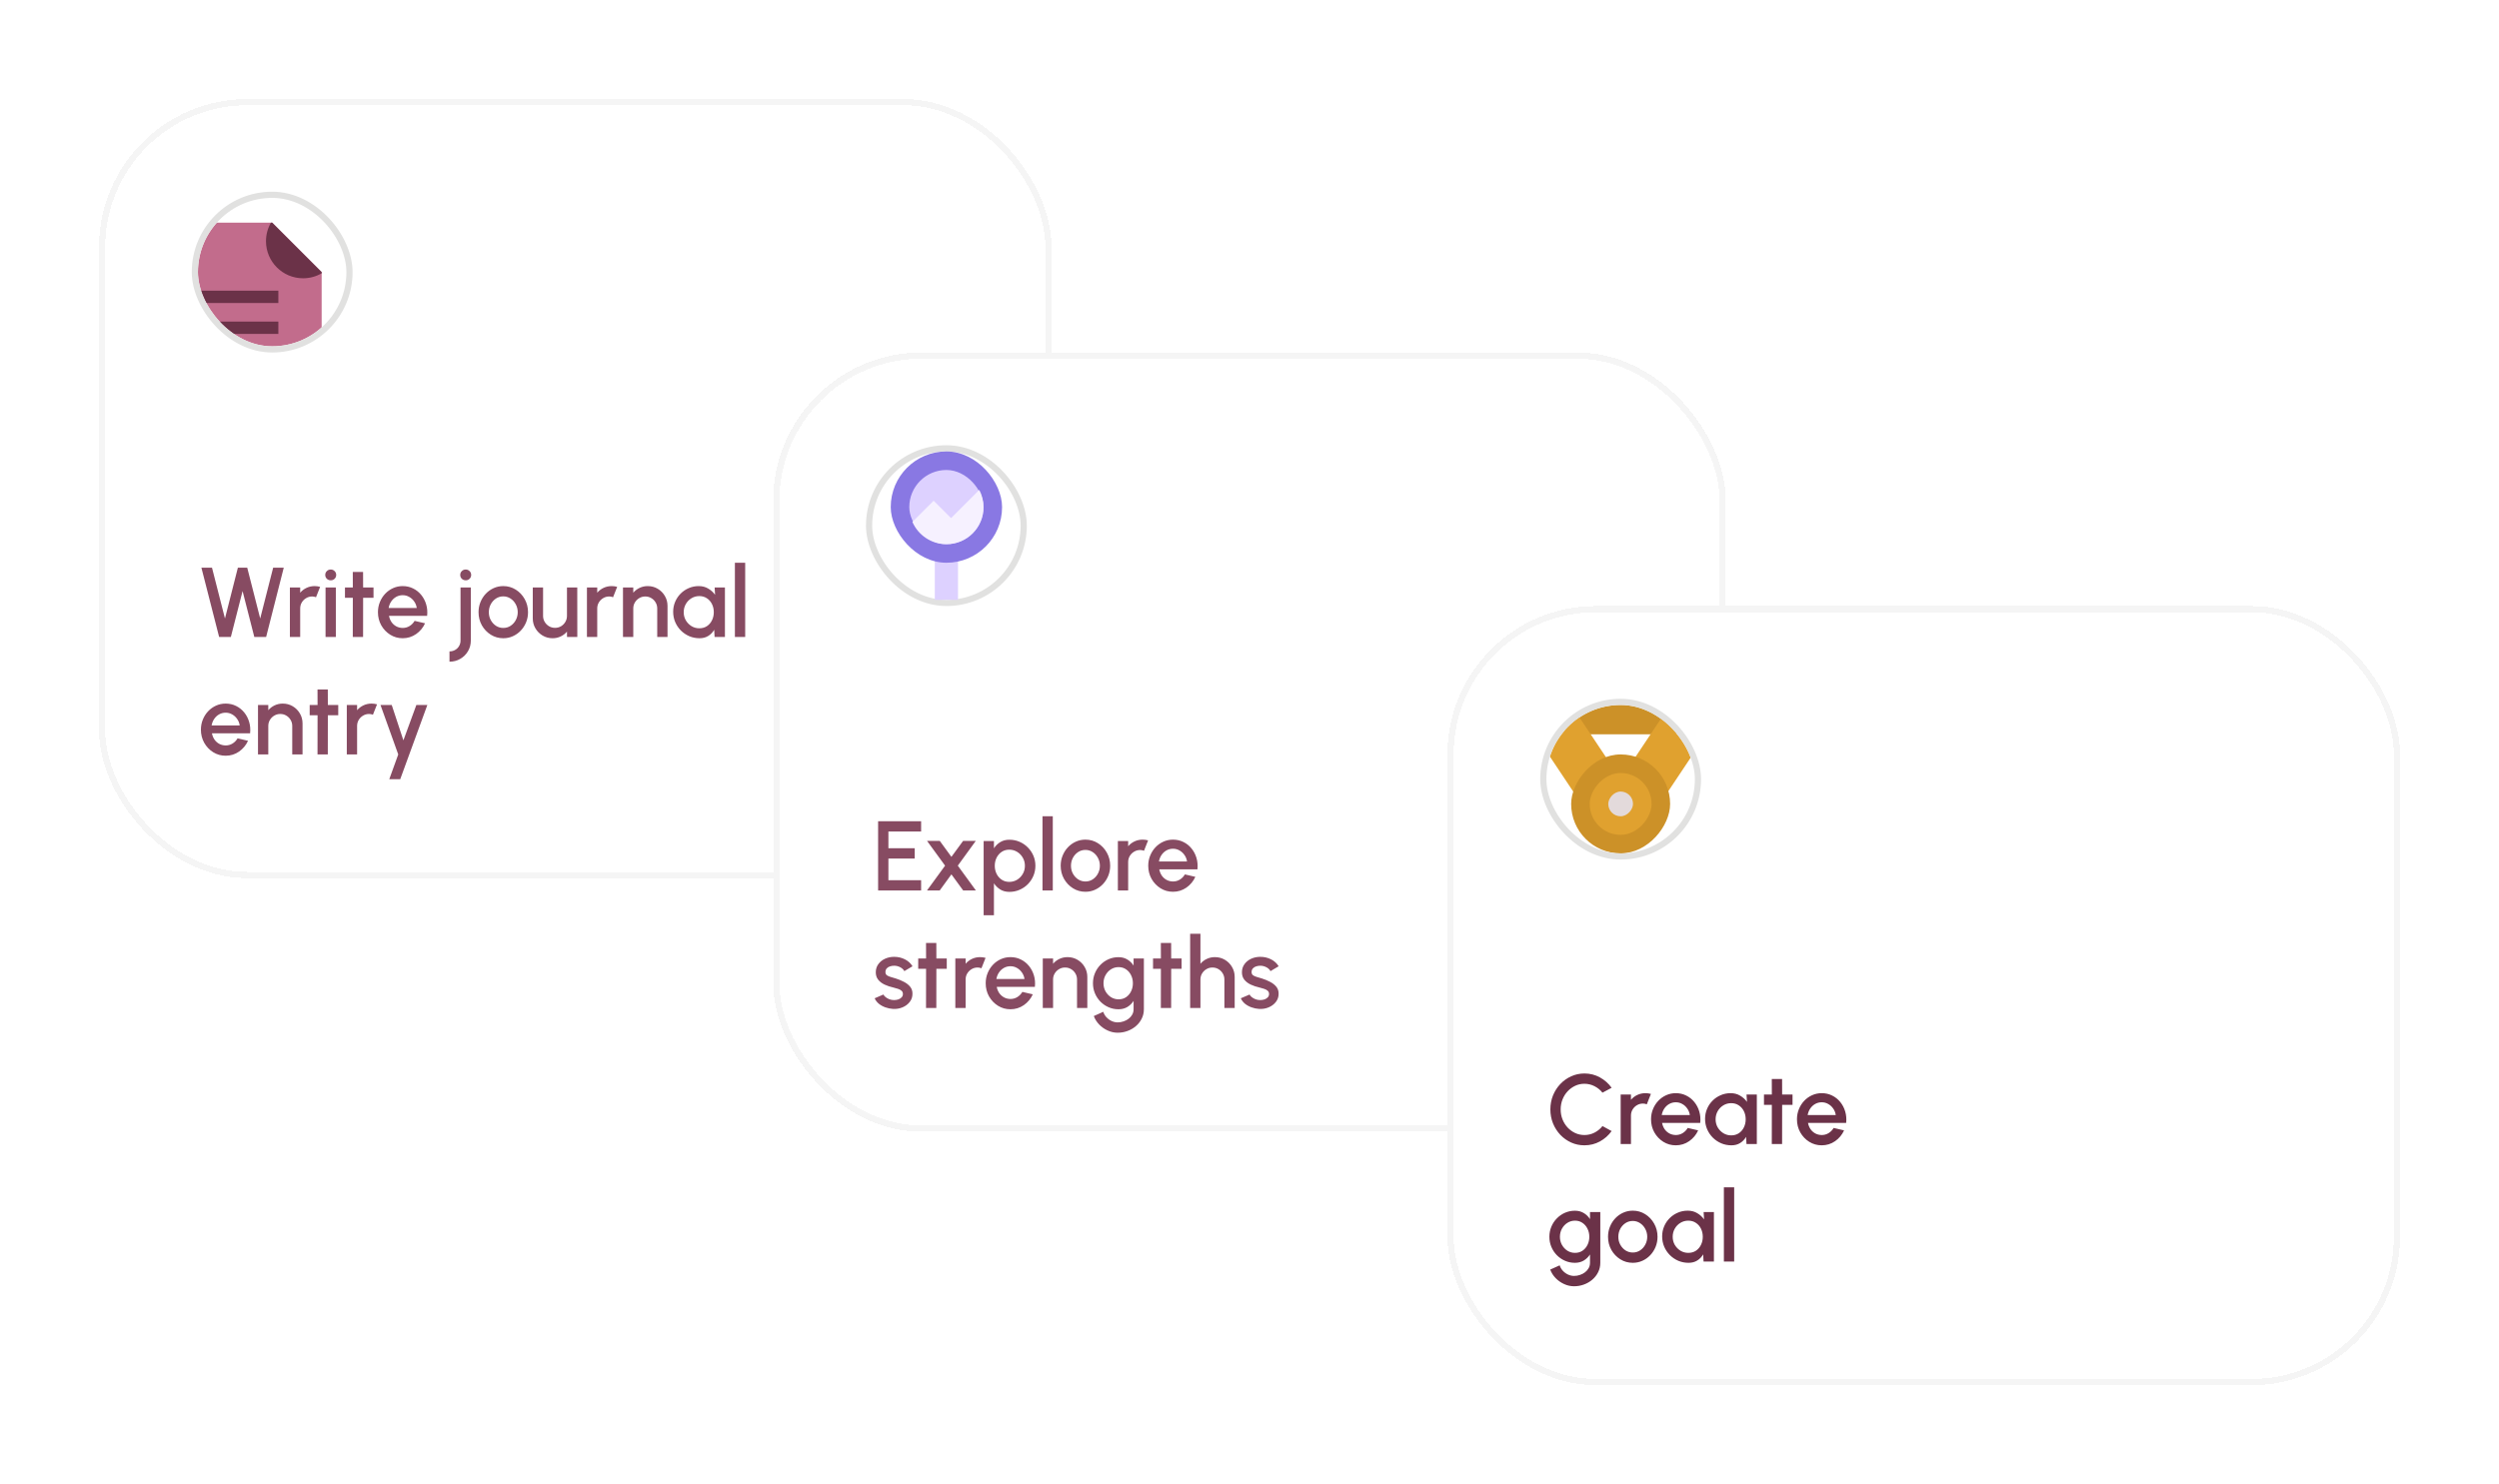 <svg width="404" height="240" viewBox="0 0 404 240" fill="none" xmlns="http://www.w3.org/2000/svg">
<g filter="url(#filter0_d_5524_5900)">
<rect x="16" y="8" width="154" height="126" rx="24" fill="white" shape-rendering="crispEdges"/>
<rect x="16.5" y="8.5" width="153" height="125" rx="23.5" stroke="#F5F5F5" shape-rendering="crispEdges"/>
<g clip-path="url(#clip0_5524_5900)">
<rect x="32" y="24" width="24" height="24" rx="12" fill="white"/>
<path d="M29 28H44L52 36V52H29V28Z" fill="#C26C8C"/>
<path fill-rule="evenodd" clip-rule="evenodd" d="M32 39H45V41H32V39Z" fill="#6B3248"/>
<path fill-rule="evenodd" clip-rule="evenodd" d="M32 44H45V46H32V44Z" fill="#6B3248"/>
<path d="M52 36V36.194C51.117 36.705 50.093 37 49 37C45.686 37 43 34.314 43 31C43 29.907 43.294 28.883 43.805 28H44L52 36Z" fill="#6B3248"/>
</g>
<rect x="31.5" y="23.5" width="25" height="25" rx="12.5" stroke="#E1E1E0"/>
<path d="M35.424 95L32.56 83.8H34.272L36.368 92.016L38.456 83.8H39.968L42.064 92.016L44.16 83.8H45.872L43.024 95H41.112L39.216 87.584L37.32 95H35.424ZM46.865 95V87H48.529V87.848C48.806 87.517 49.148 87.256 49.553 87.064C49.959 86.872 50.396 86.776 50.865 86.776C51.164 86.776 51.46 86.816 51.753 86.896L51.089 88.576C50.881 88.496 50.673 88.456 50.465 88.456C50.113 88.456 49.791 88.544 49.497 88.72C49.204 88.891 48.969 89.123 48.793 89.416C48.617 89.709 48.529 90.035 48.529 90.392V95H46.865ZM52.63 87H54.294V95H52.63V87ZM53.478 85.84C53.222 85.84 53.008 85.757 52.838 85.592C52.667 85.427 52.582 85.219 52.582 84.968C52.582 84.723 52.667 84.517 52.838 84.352C53.008 84.181 53.219 84.096 53.47 84.096C53.715 84.096 53.923 84.181 54.094 84.352C54.264 84.517 54.35 84.723 54.35 84.968C54.35 85.219 54.264 85.427 54.094 85.592C53.928 85.757 53.723 85.84 53.478 85.84ZM60.384 88.664H58.704L58.696 95H57.032L57.04 88.664H55.768V87H57.04L57.032 84.488H58.696L58.704 87H60.384V88.664ZM65.1 95.208C64.365 95.208 63.693 95.019 63.084 94.64C62.482 94.261 61.999 93.755 61.636 93.12C61.279 92.48 61.1 91.773 61.1 91C61.1 90.413 61.205 89.867 61.413 89.36C61.62 88.848 61.906 88.4 62.269 88.016C62.636 87.627 63.063 87.323 63.548 87.104C64.034 86.885 64.551 86.776 65.1 86.776C65.714 86.776 66.276 86.904 66.788 87.16C67.3 87.411 67.738 87.76 68.1 88.208C68.463 88.651 68.73 89.163 68.9 89.744C69.071 90.32 69.122 90.933 69.052 91.584H62.885C62.954 91.952 63.087 92.285 63.285 92.584C63.487 92.877 63.743 93.109 64.052 93.28C64.367 93.451 64.716 93.539 65.1 93.544C65.506 93.544 65.874 93.443 66.204 93.24C66.54 93.037 66.815 92.757 67.028 92.4L68.716 92.792C68.397 93.501 67.914 94.083 67.269 94.536C66.623 94.984 65.9 95.208 65.1 95.208ZM62.828 90.312H67.373C67.319 89.928 67.183 89.581 66.965 89.272C66.751 88.957 66.482 88.709 66.156 88.528C65.837 88.341 65.484 88.248 65.1 88.248C64.722 88.248 64.37 88.339 64.044 88.52C63.724 88.701 63.458 88.949 63.245 89.264C63.036 89.573 62.898 89.923 62.828 90.312ZM72.666 99V97.336C73.002 97.336 73.303 97.259 73.57 97.104C73.842 96.955 74.055 96.747 74.21 96.48C74.37 96.213 74.45 95.917 74.45 95.592V87H76.114V95.592C76.114 96.216 75.962 96.787 75.658 97.304C75.354 97.821 74.94 98.232 74.418 98.536C73.9 98.845 73.316 99 72.666 99ZM75.298 85.84C75.042 85.84 74.828 85.757 74.658 85.592C74.487 85.427 74.402 85.219 74.402 84.968C74.402 84.723 74.487 84.517 74.658 84.352C74.828 84.181 75.039 84.096 75.29 84.096C75.535 84.096 75.743 84.181 75.914 84.352C76.084 84.517 76.17 84.723 76.17 84.968C76.17 85.219 76.084 85.427 75.914 85.592C75.748 85.757 75.543 85.84 75.298 85.84ZM81.363 95.208C80.627 95.208 79.955 95.019 79.347 94.64C78.744 94.261 78.261 93.755 77.899 93.12C77.541 92.48 77.363 91.773 77.363 91C77.363 90.413 77.467 89.867 77.675 89.36C77.883 88.848 78.168 88.4 78.531 88.016C78.899 87.627 79.325 87.323 79.811 87.104C80.296 86.885 80.813 86.776 81.363 86.776C82.099 86.776 82.768 86.965 83.371 87.344C83.979 87.723 84.461 88.232 84.819 88.872C85.181 89.512 85.363 90.221 85.363 91C85.363 91.581 85.259 92.125 85.051 92.632C84.843 93.139 84.555 93.587 84.187 93.976C83.824 94.36 83.4 94.661 82.915 94.88C82.435 95.099 81.917 95.208 81.363 95.208ZM81.363 93.544C81.805 93.544 82.203 93.427 82.555 93.192C82.907 92.957 83.184 92.648 83.387 92.264C83.595 91.875 83.699 91.453 83.699 91C83.699 90.536 83.592 90.109 83.379 89.72C83.171 89.331 82.891 89.021 82.539 88.792C82.187 88.557 81.795 88.44 81.363 88.44C80.925 88.44 80.528 88.557 80.171 88.792C79.819 89.027 79.539 89.339 79.331 89.728C79.128 90.117 79.027 90.541 79.027 91C79.027 91.475 79.133 91.904 79.347 92.288C79.56 92.672 79.843 92.979 80.195 93.208C80.552 93.432 80.941 93.544 81.363 93.544ZM86.131 92V87H87.795V91.592C87.795 91.949 87.883 92.275 88.059 92.568C88.235 92.861 88.47 93.096 88.763 93.272C89.056 93.443 89.379 93.528 89.731 93.528C90.088 93.528 90.411 93.443 90.699 93.272C90.992 93.096 91.224 92.861 91.395 92.568C91.571 92.275 91.659 91.949 91.659 91.592V87H93.323L93.331 95H91.667L91.659 94.136C91.387 94.467 91.048 94.728 90.643 94.92C90.238 95.112 89.803 95.208 89.339 95.208C88.747 95.208 88.208 95.064 87.723 94.776C87.238 94.488 86.851 94.101 86.563 93.616C86.275 93.131 86.131 92.592 86.131 92ZM94.887 95V87H96.551V87.848C96.829 87.517 97.17 87.256 97.575 87.064C97.981 86.872 98.418 86.776 98.887 86.776C99.186 86.776 99.482 86.816 99.775 86.896L99.111 88.576C98.903 88.496 98.695 88.456 98.487 88.456C98.135 88.456 97.813 88.544 97.519 88.72C97.226 88.891 96.991 89.123 96.815 89.416C96.639 89.709 96.551 90.035 96.551 90.392V95H94.887ZM107.914 89.984V95H106.25V90.392C106.25 90.035 106.162 89.709 105.986 89.416C105.816 89.123 105.584 88.891 105.29 88.72C105.002 88.544 104.677 88.456 104.314 88.456C103.962 88.456 103.64 88.544 103.346 88.72C103.053 88.891 102.818 89.123 102.642 89.416C102.466 89.709 102.378 90.035 102.378 90.392V95H100.714V87H102.378V87.848C102.656 87.517 102.997 87.256 103.402 87.064C103.808 86.872 104.245 86.776 104.714 86.776C105.306 86.776 105.845 86.92 106.33 87.208C106.816 87.496 107.2 87.883 107.482 88.368C107.77 88.853 107.914 89.392 107.914 89.984ZM115.531 87H117.195V95H115.523L115.459 93.84C115.224 94.251 114.907 94.581 114.507 94.832C114.107 95.083 113.635 95.208 113.091 95.208C112.504 95.208 111.952 95.099 111.435 94.88C110.918 94.656 110.462 94.347 110.067 93.952C109.678 93.557 109.374 93.104 109.155 92.592C108.936 92.075 108.827 91.52 108.827 90.928C108.827 90.357 108.934 89.821 109.147 89.32C109.36 88.813 109.656 88.371 110.035 87.992C110.414 87.613 110.851 87.317 111.347 87.104C111.848 86.885 112.384 86.776 112.955 86.776C113.536 86.776 114.048 86.909 114.491 87.176C114.939 87.437 115.31 87.773 115.603 88.184L115.531 87ZM113.051 93.6C113.52 93.6 113.931 93.485 114.283 93.256C114.635 93.021 114.907 92.707 115.099 92.312C115.296 91.917 115.395 91.48 115.395 91C115.395 90.515 115.296 90.075 115.099 89.68C114.902 89.285 114.627 88.973 114.275 88.744C113.928 88.509 113.52 88.392 113.051 88.392C112.587 88.392 112.163 88.509 111.779 88.744C111.395 88.979 111.091 89.293 110.867 89.688C110.643 90.083 110.531 90.52 110.531 91C110.531 91.485 110.646 91.925 110.875 92.32C111.11 92.709 111.416 93.021 111.795 93.256C112.179 93.485 112.598 93.6 113.051 93.6ZM118.806 95V83H120.47V95H118.806ZM36.48 114.208C35.744 114.208 35.072 114.019 34.464 113.64C33.861 113.261 33.379 112.755 33.016 112.12C32.659 111.48 32.48 110.773 32.48 110C32.48 109.413 32.584 108.867 32.792 108.36C33 107.848 33.285 107.4 33.648 107.016C34.016 106.627 34.443 106.323 34.928 106.104C35.413 105.885 35.931 105.776 36.48 105.776C37.093 105.776 37.656 105.904 38.168 106.16C38.68 106.411 39.117 106.76 39.48 107.208C39.843 107.651 40.109 108.163 40.28 108.744C40.451 109.32 40.501 109.933 40.432 110.584H34.264C34.333 110.952 34.467 111.285 34.664 111.584C34.867 111.877 35.123 112.109 35.432 112.28C35.747 112.451 36.096 112.539 36.48 112.544C36.885 112.544 37.253 112.443 37.584 112.24C37.92 112.037 38.195 111.757 38.408 111.4L40.096 111.792C39.776 112.501 39.293 113.083 38.648 113.536C38.003 113.984 37.28 114.208 36.48 114.208ZM34.208 109.312H38.752C38.699 108.928 38.563 108.581 38.344 108.272C38.131 107.957 37.861 107.709 37.536 107.528C37.216 107.341 36.864 107.248 36.48 107.248C36.101 107.248 35.749 107.339 35.424 107.52C35.104 107.701 34.837 107.949 34.624 108.264C34.416 108.573 34.277 108.923 34.208 109.312ZM48.909 108.984V114H47.245V109.392C47.245 109.035 47.157 108.709 46.981 108.416C46.81 108.123 46.578 107.891 46.285 107.72C45.997 107.544 45.672 107.456 45.309 107.456C44.957 107.456 44.634 107.544 44.341 107.72C44.047 107.891 43.813 108.123 43.637 108.416C43.461 108.709 43.373 109.035 43.373 109.392V114H41.709V106H43.373V106.848C43.65 106.517 43.992 106.256 44.397 106.064C44.802 105.872 45.239 105.776 45.709 105.776C46.301 105.776 46.84 105.92 47.325 106.208C47.81 106.496 48.194 106.883 48.477 107.368C48.765 107.853 48.909 108.392 48.909 108.984ZM54.682 107.664H53.002L52.994 114H51.33L51.338 107.664H50.066V106H51.338L51.33 103.488H52.994L53.002 106H54.682V107.664ZM56.066 114V106H57.73V106.848C58.007 106.517 58.349 106.256 58.754 106.064C59.159 105.872 59.597 105.776 60.066 105.776C60.365 105.776 60.661 105.816 60.954 105.896L60.29 107.576C60.082 107.496 59.874 107.456 59.666 107.456C59.314 107.456 58.991 107.544 58.698 107.72C58.405 107.891 58.17 108.123 57.994 108.416C57.818 108.709 57.73 109.035 57.73 109.392V114H56.066ZM67.311 106H69.087L64.703 118H62.934L64.382 114L61.511 106H63.327L65.215 111.72L67.311 106Z" fill="#874B62"/>
</g>
<g filter="url(#filter1_d_5524_5900)">
<rect x="125" y="49" width="154" height="126" rx="24" fill="white" shape-rendering="crispEdges"/>
<rect x="125.5" y="49.5" width="153" height="125" rx="23.5" stroke="#F5F5F5" shape-rendering="crispEdges"/>
<rect x="140.5" y="64.5" width="25" height="25" rx="12.5" fill="white"/>
<rect x="140.5" y="64.5" width="25" height="25" rx="12.5" stroke="#E1E1E0"/>
<rect x="151.125" y="77" width="3.75" height="12" fill="#DDD1FF"/>
<rect x="144" y="65" width="18" height="18" rx="9" fill="#8978E3"/>
<rect x="147" y="68" width="12" height="12" rx="6" fill="#DDD1FF"/>
<path d="M158.315 71.216C158.752 72.049 159 72.996 159 74.001C159 77.314 156.314 80 153 80.001C150.542 80.001 148.429 78.521 147.502 76.404L150.938 72.969L153.75 75.782L158.315 71.216Z" fill="#F6F1FF"/>
<path d="M141.96 136V124.8H148.912V126.464H143.624V129.168H147.88V130.832H143.624V134.336H148.912V136H141.96ZM149.858 136L152.786 131.984L149.874 127.984H151.93L153.81 130.56L155.698 127.984H157.746L154.842 131.984L157.77 136H155.714L153.81 133.392L151.914 136H149.858ZM160.684 140H159.02V128H160.684V129.176C160.951 128.765 161.292 128.432 161.708 128.176C162.124 127.92 162.615 127.792 163.18 127.792C163.762 127.792 164.306 127.901 164.812 128.12C165.324 128.339 165.772 128.643 166.156 129.032C166.54 129.416 166.842 129.861 167.06 130.368C167.279 130.875 167.388 131.419 167.388 132C167.388 132.581 167.279 133.128 167.06 133.64C166.842 134.152 166.54 134.603 166.156 134.992C165.772 135.376 165.324 135.677 164.812 135.896C164.306 136.115 163.762 136.224 163.18 136.224C162.615 136.224 162.124 136.096 161.708 135.84C161.292 135.579 160.951 135.245 160.684 134.84V140ZM163.164 129.4C162.7 129.4 162.292 129.517 161.94 129.752C161.588 129.987 161.314 130.301 161.116 130.696C160.919 131.085 160.82 131.52 160.82 132C160.82 132.48 160.919 132.917 161.116 133.312C161.314 133.707 161.588 134.021 161.94 134.256C162.292 134.491 162.7 134.608 163.164 134.608C163.623 134.608 164.044 134.493 164.428 134.264C164.812 134.029 165.119 133.715 165.348 133.32C165.578 132.925 165.692 132.485 165.692 132C165.692 131.525 165.578 131.091 165.348 130.696C165.124 130.301 164.82 129.987 164.436 129.752C164.052 129.517 163.628 129.4 163.164 129.4ZM168.535 136V124H170.199V136H168.535ZM175.476 136.208C174.74 136.208 174.068 136.019 173.46 135.64C172.857 135.261 172.374 134.755 172.012 134.12C171.654 133.48 171.476 132.773 171.476 132C171.476 131.413 171.58 130.867 171.788 130.36C171.996 129.848 172.281 129.4 172.644 129.016C173.012 128.627 173.438 128.323 173.924 128.104C174.409 127.885 174.926 127.776 175.476 127.776C176.212 127.776 176.881 127.965 177.484 128.344C178.092 128.723 178.574 129.232 178.932 129.872C179.294 130.512 179.476 131.221 179.476 132C179.476 132.581 179.372 133.125 179.164 133.632C178.956 134.139 178.668 134.587 178.3 134.976C177.937 135.36 177.513 135.661 177.028 135.88C176.548 136.099 176.03 136.208 175.476 136.208ZM175.476 134.544C175.918 134.544 176.316 134.427 176.668 134.192C177.02 133.957 177.297 133.648 177.5 133.264C177.708 132.875 177.812 132.453 177.812 132C177.812 131.536 177.705 131.109 177.492 130.72C177.284 130.331 177.004 130.021 176.652 129.792C176.3 129.557 175.908 129.44 175.476 129.44C175.038 129.44 174.641 129.557 174.284 129.792C173.932 130.027 173.652 130.339 173.444 130.728C173.241 131.117 173.14 131.541 173.14 132C173.14 132.475 173.246 132.904 173.46 133.288C173.673 133.672 173.956 133.979 174.308 134.208C174.665 134.432 175.054 134.544 175.476 134.544ZM180.72 136V128H182.384V128.848C182.661 128.517 183.003 128.256 183.408 128.064C183.813 127.872 184.251 127.776 184.72 127.776C185.019 127.776 185.315 127.816 185.608 127.896L184.944 129.576C184.736 129.496 184.528 129.456 184.32 129.456C183.968 129.456 183.645 129.544 183.352 129.72C183.059 129.891 182.824 130.123 182.648 130.416C182.472 130.709 182.384 131.035 182.384 131.392V136H180.72ZM189.63 136.208C188.894 136.208 188.222 136.019 187.614 135.64C187.011 135.261 186.528 134.755 186.166 134.12C185.808 133.48 185.63 132.773 185.63 132C185.63 131.413 185.734 130.867 185.942 130.36C186.15 129.848 186.435 129.4 186.798 129.016C187.166 128.627 187.592 128.323 188.078 128.104C188.563 127.885 189.08 127.776 189.63 127.776C190.243 127.776 190.806 127.904 191.318 128.16C191.83 128.411 192.267 128.76 192.63 129.208C192.992 129.651 193.259 130.163 193.43 130.744C193.6 131.32 193.651 131.933 193.582 132.584H187.414C187.483 132.952 187.616 133.285 187.814 133.584C188.016 133.877 188.272 134.109 188.582 134.28C188.896 134.451 189.246 134.539 189.63 134.544C190.035 134.544 190.403 134.443 190.734 134.24C191.07 134.037 191.344 133.757 191.558 133.4L193.246 133.792C192.926 134.501 192.443 135.083 191.798 135.536C191.152 135.984 190.43 136.208 189.63 136.208ZM187.358 131.312H191.902C191.848 130.928 191.712 130.581 191.494 130.272C191.28 129.957 191.011 129.709 190.686 129.528C190.366 129.341 190.014 129.248 189.63 129.248C189.251 129.248 188.899 129.339 188.574 129.52C188.254 129.701 187.987 129.949 187.774 130.264C187.566 130.573 187.427 130.923 187.358 131.312ZM144.36 155.152C143.939 155.125 143.528 155.04 143.128 154.896C142.728 154.752 142.376 154.557 142.072 154.312C141.773 154.061 141.549 153.768 141.4 153.432L142.816 152.824C142.885 152.968 143.005 153.109 143.176 153.248C143.352 153.387 143.557 153.501 143.792 153.592C144.027 153.677 144.272 153.72 144.528 153.72C144.779 153.72 145.011 153.685 145.224 153.616C145.443 153.541 145.621 153.429 145.76 153.28C145.899 153.131 145.968 152.952 145.968 152.744C145.968 152.509 145.888 152.328 145.728 152.2C145.573 152.067 145.379 151.965 145.144 151.896C144.909 151.827 144.675 151.76 144.44 151.696C143.917 151.579 143.437 151.419 143 151.216C142.568 151.008 142.224 150.744 141.968 150.424C141.712 150.099 141.584 149.701 141.584 149.232C141.584 148.72 141.723 148.277 142 147.904C142.277 147.525 142.64 147.235 143.088 147.032C143.541 146.829 144.024 146.728 144.536 146.728C145.176 146.728 145.763 146.864 146.296 147.136C146.829 147.408 147.237 147.781 147.52 148.256L146.2 149.04C146.12 148.88 146 148.736 145.84 148.608C145.68 148.48 145.499 148.379 145.296 148.304C145.093 148.224 144.883 148.179 144.664 148.168C144.392 148.157 144.139 148.189 143.904 148.264C143.675 148.333 143.491 148.445 143.352 148.6C143.213 148.755 143.144 148.952 143.144 149.192C143.144 149.427 143.227 149.603 143.392 149.72C143.557 149.832 143.765 149.923 144.016 149.992C144.272 150.061 144.533 150.139 144.8 150.224C145.275 150.373 145.72 150.557 146.136 150.776C146.552 150.989 146.888 151.253 147.144 151.568C147.4 151.883 147.523 152.267 147.512 152.72C147.512 153.221 147.36 153.661 147.056 154.04C146.757 154.419 146.368 154.707 145.888 154.904C145.408 155.101 144.899 155.184 144.36 155.152ZM153.058 148.664H151.378L151.37 155H149.706L149.714 148.664H148.442V147H149.714L149.706 144.488H151.37L151.378 147H153.058V148.664ZM154.442 155V147H156.106V147.848C156.383 147.517 156.725 147.256 157.13 147.064C157.535 146.872 157.973 146.776 158.442 146.776C158.741 146.776 159.037 146.816 159.33 146.896L158.666 148.576C158.458 148.496 158.25 148.456 158.042 148.456C157.69 148.456 157.367 148.544 157.074 148.72C156.781 148.891 156.546 149.123 156.37 149.416C156.194 149.709 156.106 150.035 156.106 150.392V155H154.442ZM163.352 155.208C162.616 155.208 161.944 155.019 161.336 154.64C160.733 154.261 160.25 153.755 159.888 153.12C159.53 152.48 159.352 151.773 159.352 151C159.352 150.413 159.456 149.867 159.664 149.36C159.872 148.848 160.157 148.4 160.52 148.016C160.888 147.627 161.314 147.323 161.8 147.104C162.285 146.885 162.802 146.776 163.352 146.776C163.965 146.776 164.528 146.904 165.04 147.16C165.552 147.411 165.989 147.76 166.352 148.208C166.714 148.651 166.981 149.163 167.152 149.744C167.322 150.32 167.373 150.933 167.304 151.584H161.136C161.205 151.952 161.338 152.285 161.536 152.584C161.738 152.877 161.994 153.109 162.304 153.28C162.618 153.451 162.968 153.539 163.352 153.544C163.757 153.544 164.125 153.443 164.456 153.24C164.792 153.037 165.066 152.757 165.28 152.4L166.968 152.792C166.648 153.501 166.165 154.083 165.52 154.536C164.874 154.984 164.152 155.208 163.352 155.208ZM161.08 150.312H165.624C165.57 149.928 165.434 149.581 165.216 149.272C165.002 148.957 164.733 148.709 164.408 148.528C164.088 148.341 163.736 148.248 163.352 148.248C162.973 148.248 162.621 148.339 162.296 148.52C161.976 148.701 161.709 148.949 161.496 149.264C161.288 149.573 161.149 149.923 161.08 150.312ZM175.781 149.984V155H174.117V150.392C174.117 150.035 174.029 149.709 173.853 149.416C173.682 149.123 173.45 148.891 173.157 148.72C172.869 148.544 172.543 148.456 172.181 148.456C171.829 148.456 171.506 148.544 171.213 148.72C170.919 148.891 170.685 149.123 170.509 149.416C170.333 149.709 170.245 150.035 170.245 150.392V155H168.581V147H170.245V147.848C170.522 147.517 170.863 147.256 171.269 147.064C171.674 146.872 172.111 146.776 172.581 146.776C173.173 146.776 173.711 146.92 174.197 147.208C174.682 147.496 175.066 147.883 175.349 148.368C175.637 148.853 175.781 149.392 175.781 149.984ZM183.261 147H184.925V155.208C184.925 155.757 184.808 156.264 184.573 156.728C184.344 157.192 184.032 157.592 183.637 157.928C183.242 158.269 182.789 158.533 182.277 158.72C181.77 158.907 181.24 159 180.685 159C180.125 159 179.586 158.88 179.069 158.64C178.552 158.405 178.096 158.085 177.701 157.68C177.312 157.275 177.021 156.816 176.829 156.304L178.357 155.616C178.464 155.947 178.634 156.24 178.869 156.496C179.109 156.752 179.386 156.955 179.701 157.104C180.021 157.253 180.349 157.328 180.685 157.328C181.016 157.328 181.333 157.275 181.637 157.168C181.946 157.067 182.221 156.923 182.461 156.736C182.706 156.549 182.901 156.325 183.045 156.064C183.189 155.803 183.261 155.517 183.261 155.208V153.856C183 154.261 182.664 154.589 182.253 154.84C181.842 155.085 181.365 155.208 180.821 155.208C180.256 155.208 179.722 155.099 179.221 154.88C178.72 154.661 178.28 154.36 177.901 153.976C177.522 153.587 177.226 153.139 177.013 152.632C176.8 152.125 176.693 151.581 176.693 151C176.693 150.419 176.8 149.875 177.013 149.368C177.226 148.856 177.522 148.408 177.901 148.024C178.28 147.635 178.72 147.331 179.221 147.112C179.722 146.893 180.256 146.784 180.821 146.784C181.365 146.784 181.842 146.909 182.253 147.16C182.664 147.405 183 147.733 183.261 148.144V147ZM180.837 153.6C181.301 153.6 181.706 153.483 182.053 153.248C182.4 153.008 182.669 152.691 182.861 152.296C183.053 151.901 183.149 151.469 183.149 151C183.149 150.52 183.05 150.085 182.853 149.696C182.661 149.301 182.392 148.987 182.045 148.752C181.698 148.512 181.296 148.392 180.837 148.392C180.389 148.392 179.978 148.509 179.605 148.744C179.237 148.979 178.944 149.293 178.725 149.688C178.506 150.083 178.397 150.52 178.397 151C178.397 151.48 178.506 151.917 178.725 152.312C178.949 152.707 179.245 153.021 179.613 153.256C179.986 153.485 180.394 153.6 180.837 153.6ZM191.021 148.664H189.341L189.333 155H187.669L187.677 148.664H186.405V147H187.677L187.669 144.488H189.333L189.341 147H191.021V148.664ZM199.605 149.984V155H197.941V150.392C197.941 150.035 197.853 149.709 197.677 149.416C197.507 149.123 197.275 148.891 196.981 148.72C196.693 148.544 196.368 148.456 196.005 148.456C195.653 148.456 195.331 148.544 195.037 148.72C194.744 148.891 194.509 149.123 194.333 149.416C194.157 149.709 194.069 150.035 194.069 150.392V155H192.405V143H194.069V147.848C194.347 147.517 194.688 147.256 195.093 147.064C195.499 146.872 195.936 146.776 196.405 146.776C196.997 146.776 197.536 146.92 198.021 147.208C198.507 147.496 198.891 147.883 199.173 148.368C199.461 148.853 199.605 149.392 199.605 149.984ZM203.554 155.152C203.133 155.125 202.722 155.04 202.322 154.896C201.922 154.752 201.57 154.557 201.266 154.312C200.967 154.061 200.743 153.768 200.594 153.432L202.01 152.824C202.079 152.968 202.199 153.109 202.37 153.248C202.546 153.387 202.751 153.501 202.986 153.592C203.221 153.677 203.466 153.72 203.722 153.72C203.973 153.72 204.205 153.685 204.418 153.616C204.637 153.541 204.815 153.429 204.954 153.28C205.093 153.131 205.162 152.952 205.162 152.744C205.162 152.509 205.082 152.328 204.922 152.2C204.767 152.067 204.573 151.965 204.338 151.896C204.103 151.827 203.869 151.76 203.634 151.696C203.111 151.579 202.631 151.419 202.194 151.216C201.762 151.008 201.418 150.744 201.162 150.424C200.906 150.099 200.778 149.701 200.778 149.232C200.778 148.72 200.917 148.277 201.194 147.904C201.471 147.525 201.834 147.235 202.282 147.032C202.735 146.829 203.218 146.728 203.73 146.728C204.37 146.728 204.957 146.864 205.49 147.136C206.023 147.408 206.431 147.781 206.714 148.256L205.394 149.04C205.314 148.88 205.194 148.736 205.034 148.608C204.874 148.48 204.693 148.379 204.49 148.304C204.287 148.224 204.077 148.179 203.858 148.168C203.586 148.157 203.333 148.189 203.098 148.264C202.869 148.333 202.685 148.445 202.546 148.6C202.407 148.755 202.338 148.952 202.338 149.192C202.338 149.427 202.421 149.603 202.586 149.72C202.751 149.832 202.959 149.923 203.21 149.992C203.466 150.061 203.727 150.139 203.994 150.224C204.469 150.373 204.914 150.557 205.33 150.776C205.746 150.989 206.082 151.253 206.338 151.568C206.594 151.883 206.717 152.267 206.706 152.72C206.706 153.221 206.554 153.661 206.25 154.04C205.951 154.419 205.562 154.707 205.082 154.904C204.602 155.101 204.093 155.184 203.554 155.152Z" fill="#874B62"/>
</g>
<g filter="url(#filter2_d_5524_5900)">
<rect x="234" y="90" width="154" height="126" rx="24" fill="white" shape-rendering="crispEdges"/>
<rect x="234.5" y="90.5" width="153" height="125" rx="23.5" stroke="#F5F5F5" shape-rendering="crispEdges"/>
<g clip-path="url(#clip1_5524_5900)">
<rect x="250" y="106" width="24" height="24" rx="12" fill="white"/>
<rect width="18" height="6" transform="matrix(-1 4.37114e-08 4.37114e-08 1 271 104.745)" fill="#CC9128"/>
<path d="M272 103L281 103L269 121L264 115L272 103Z" fill="#E0A12F"/>
<path d="M252 103L243 103L255 121L260 115L252 103Z" fill="#E0A12F"/>
<rect width="16" height="16" rx="8" transform="matrix(-1 4.37114e-08 4.37114e-08 1 270 114)" fill="#CC9128"/>
<rect width="10" height="10" rx="5" transform="matrix(-1 4.37114e-08 4.37114e-08 1 267 117)" fill="#E0A12F"/>
<rect width="4" height="4" rx="2" transform="matrix(-1 4.37114e-08 4.37114e-08 1 264 120)" fill="#E3DADB"/>
</g>
<rect x="249.5" y="105.5" width="25" height="25" rx="12.5" stroke="#E1E1E0"/>
<path d="M256.144 177.208C255.387 177.208 254.675 177.059 254.008 176.76C253.341 176.456 252.755 176.04 252.248 175.512C251.747 174.979 251.352 174.36 251.064 173.656C250.781 172.952 250.64 172.2 250.64 171.4C250.64 170.6 250.781 169.848 251.064 169.144C251.352 168.44 251.747 167.824 252.248 167.296C252.755 166.763 253.341 166.347 254.008 166.048C254.675 165.744 255.387 165.592 256.144 165.592C257.051 165.592 257.885 165.803 258.648 166.224C259.411 166.645 260.043 167.205 260.544 167.904L259.064 168.696C258.717 168.259 258.288 167.909 257.776 167.648C257.264 167.387 256.72 167.256 256.144 167.256C255.611 167.256 255.112 167.365 254.648 167.584C254.184 167.803 253.776 168.101 253.424 168.48C253.072 168.859 252.797 169.299 252.6 169.8C252.403 170.301 252.304 170.835 252.304 171.4C252.304 171.971 252.403 172.507 252.6 173.008C252.797 173.504 253.072 173.944 253.424 174.328C253.781 174.707 254.192 175.005 254.656 175.224C255.12 175.437 255.616 175.544 256.144 175.544C256.731 175.544 257.277 175.413 257.784 175.152C258.296 174.885 258.723 174.533 259.064 174.096L260.544 174.904C260.043 175.603 259.411 176.163 258.648 176.584C257.885 177 257.051 177.208 256.144 177.208ZM262.006 177V169H263.67V169.848C263.947 169.517 264.288 169.256 264.694 169.064C265.099 168.872 265.536 168.776 266.006 168.776C266.304 168.776 266.6 168.816 266.894 168.896L266.23 170.576C266.022 170.496 265.814 170.456 265.606 170.456C265.254 170.456 264.931 170.544 264.638 170.72C264.344 170.891 264.11 171.123 263.934 171.416C263.758 171.709 263.67 172.035 263.67 172.392V177H262.006ZM270.915 177.208C270.179 177.208 269.507 177.019 268.899 176.64C268.297 176.261 267.814 175.755 267.451 175.12C267.094 174.48 266.915 173.773 266.915 173C266.915 172.413 267.019 171.867 267.227 171.36C267.435 170.848 267.721 170.4 268.083 170.016C268.451 169.627 268.878 169.323 269.363 169.104C269.849 168.885 270.366 168.776 270.915 168.776C271.529 168.776 272.091 168.904 272.603 169.16C273.115 169.411 273.553 169.76 273.915 170.208C274.278 170.651 274.545 171.163 274.715 171.744C274.886 172.32 274.937 172.933 274.867 173.584H268.699C268.769 173.952 268.902 174.285 269.099 174.584C269.302 174.877 269.558 175.109 269.867 175.28C270.182 175.451 270.531 175.539 270.915 175.544C271.321 175.544 271.689 175.443 272.019 175.24C272.355 175.037 272.63 174.757 272.843 174.4L274.531 174.792C274.211 175.501 273.729 176.083 273.083 176.536C272.438 176.984 271.715 177.208 270.915 177.208ZM268.643 172.312H273.187C273.134 171.928 272.998 171.581 272.779 171.272C272.566 170.957 272.297 170.709 271.971 170.528C271.651 170.341 271.299 170.248 270.915 170.248C270.537 170.248 270.185 170.339 269.859 170.52C269.539 170.701 269.273 170.949 269.059 171.264C268.851 171.573 268.713 171.923 268.643 172.312ZM282.353 169H284.017V177H282.345L282.281 175.84C282.046 176.251 281.729 176.581 281.329 176.832C280.929 177.083 280.457 177.208 279.913 177.208C279.326 177.208 278.774 177.099 278.257 176.88C277.739 176.656 277.283 176.347 276.889 175.952C276.499 175.557 276.195 175.104 275.977 174.592C275.758 174.075 275.649 173.52 275.649 172.928C275.649 172.357 275.755 171.821 275.969 171.32C276.182 170.813 276.478 170.371 276.857 169.992C277.235 169.613 277.673 169.317 278.169 169.104C278.67 168.885 279.206 168.776 279.777 168.776C280.358 168.776 280.87 168.909 281.313 169.176C281.761 169.437 282.131 169.773 282.425 170.184L282.353 169ZM279.873 175.6C280.342 175.6 280.753 175.485 281.105 175.256C281.457 175.021 281.729 174.707 281.921 174.312C282.118 173.917 282.217 173.48 282.217 173C282.217 172.515 282.118 172.075 281.921 171.68C281.723 171.285 281.449 170.973 281.097 170.744C280.75 170.509 280.342 170.392 279.873 170.392C279.409 170.392 278.985 170.509 278.601 170.744C278.217 170.979 277.913 171.293 277.689 171.688C277.465 172.083 277.353 172.52 277.353 173C277.353 173.485 277.467 173.925 277.697 174.32C277.931 174.709 278.238 175.021 278.617 175.256C279.001 175.485 279.419 175.6 279.873 175.6ZM289.789 170.664H288.109L288.101 177H286.437L286.445 170.664H285.173V169H286.445L286.437 166.488H288.101L288.109 169H289.789V170.664ZM294.506 177.208C293.77 177.208 293.098 177.019 292.49 176.64C291.887 176.261 291.404 175.755 291.042 175.12C290.684 174.48 290.506 173.773 290.506 173C290.506 172.413 290.61 171.867 290.818 171.36C291.026 170.848 291.311 170.4 291.674 170.016C292.042 169.627 292.468 169.323 292.954 169.104C293.439 168.885 293.956 168.776 294.506 168.776C295.119 168.776 295.682 168.904 296.194 169.16C296.706 169.411 297.143 169.76 297.506 170.208C297.868 170.651 298.135 171.163 298.306 171.744C298.476 172.32 298.527 172.933 298.458 173.584H292.29C292.359 173.952 292.492 174.285 292.69 174.584C292.892 174.877 293.148 175.109 293.458 175.28C293.772 175.451 294.122 175.539 294.506 175.544C294.911 175.544 295.279 175.443 295.61 175.24C295.946 175.037 296.22 174.757 296.434 174.4L298.122 174.792C297.802 175.501 297.319 176.083 296.674 176.536C296.028 176.984 295.306 177.208 294.506 177.208ZM292.234 172.312H296.778C296.724 171.928 296.588 171.581 296.37 171.272C296.156 170.957 295.887 170.709 295.562 170.528C295.242 170.341 294.89 170.248 294.506 170.248C294.127 170.248 293.775 170.339 293.45 170.52C293.13 170.701 292.863 170.949 292.65 171.264C292.442 171.573 292.303 171.923 292.234 172.312ZM257.048 188H258.712V196.208C258.712 196.757 258.595 197.264 258.36 197.728C258.131 198.192 257.819 198.592 257.424 198.928C257.029 199.269 256.576 199.533 256.064 199.72C255.557 199.907 255.027 200 254.472 200C253.912 200 253.373 199.88 252.856 199.64C252.339 199.405 251.883 199.085 251.488 198.68C251.099 198.275 250.808 197.816 250.616 197.304L252.144 196.616C252.251 196.947 252.421 197.24 252.656 197.496C252.896 197.752 253.173 197.955 253.488 198.104C253.808 198.253 254.136 198.328 254.472 198.328C254.803 198.328 255.12 198.275 255.424 198.168C255.733 198.067 256.008 197.923 256.248 197.736C256.493 197.549 256.688 197.325 256.832 197.064C256.976 196.803 257.048 196.517 257.048 196.208V194.856C256.787 195.261 256.451 195.589 256.04 195.84C255.629 196.085 255.152 196.208 254.608 196.208C254.043 196.208 253.509 196.099 253.008 195.88C252.507 195.661 252.067 195.36 251.688 194.976C251.309 194.587 251.013 194.139 250.8 193.632C250.587 193.125 250.48 192.581 250.48 192C250.48 191.419 250.587 190.875 250.8 190.368C251.013 189.856 251.309 189.408 251.688 189.024C252.067 188.635 252.507 188.331 253.008 188.112C253.509 187.893 254.043 187.784 254.608 187.784C255.152 187.784 255.629 187.909 256.04 188.16C256.451 188.405 256.787 188.733 257.048 189.144V188ZM254.624 194.6C255.088 194.6 255.493 194.483 255.84 194.248C256.187 194.008 256.456 193.691 256.648 193.296C256.84 192.901 256.936 192.469 256.936 192C256.936 191.52 256.837 191.085 256.64 190.696C256.448 190.301 256.179 189.987 255.832 189.752C255.485 189.512 255.083 189.392 254.624 189.392C254.176 189.392 253.765 189.509 253.392 189.744C253.024 189.979 252.731 190.293 252.512 190.688C252.293 191.083 252.184 191.52 252.184 192C252.184 192.48 252.293 192.917 252.512 193.312C252.736 193.707 253.032 194.021 253.4 194.256C253.773 194.485 254.181 194.6 254.624 194.6ZM263.963 196.208C263.227 196.208 262.555 196.019 261.947 195.64C261.345 195.261 260.862 194.755 260.499 194.12C260.142 193.48 259.963 192.773 259.963 192C259.963 191.413 260.067 190.867 260.275 190.36C260.483 189.848 260.769 189.4 261.131 189.016C261.499 188.627 261.926 188.323 262.411 188.104C262.897 187.885 263.414 187.776 263.963 187.776C264.699 187.776 265.369 187.965 265.971 188.344C266.579 188.723 267.062 189.232 267.419 189.872C267.782 190.512 267.963 191.221 267.963 192C267.963 192.581 267.859 193.125 267.651 193.632C267.443 194.139 267.155 194.587 266.787 194.976C266.425 195.36 266.001 195.661 265.515 195.88C265.035 196.099 264.518 196.208 263.963 196.208ZM263.963 194.544C264.406 194.544 264.803 194.427 265.155 194.192C265.507 193.957 265.785 193.648 265.987 193.264C266.195 192.875 266.299 192.453 266.299 192C266.299 191.536 266.193 191.109 265.979 190.72C265.771 190.331 265.491 190.021 265.139 189.792C264.787 189.557 264.395 189.44 263.963 189.44C263.526 189.44 263.129 189.557 262.771 189.792C262.419 190.027 262.139 190.339 261.931 190.728C261.729 191.117 261.627 191.541 261.627 192C261.627 192.475 261.734 192.904 261.947 193.288C262.161 193.672 262.443 193.979 262.795 194.208C263.153 194.432 263.542 194.544 263.963 194.544ZM275.416 188H277.08V196H275.408L275.344 194.84C275.109 195.251 274.792 195.581 274.392 195.832C273.992 196.083 273.52 196.208 272.976 196.208C272.389 196.208 271.837 196.099 271.32 195.88C270.803 195.656 270.347 195.347 269.952 194.952C269.563 194.557 269.259 194.104 269.04 193.592C268.821 193.075 268.712 192.52 268.712 191.928C268.712 191.357 268.819 190.821 269.032 190.32C269.245 189.813 269.541 189.371 269.92 188.992C270.299 188.613 270.736 188.317 271.232 188.104C271.733 187.885 272.269 187.776 272.84 187.776C273.421 187.776 273.933 187.909 274.376 188.176C274.824 188.437 275.195 188.773 275.488 189.184L275.416 188ZM272.936 194.6C273.405 194.6 273.816 194.485 274.168 194.256C274.52 194.021 274.792 193.707 274.984 193.312C275.181 192.917 275.28 192.48 275.28 192C275.28 191.515 275.181 191.075 274.984 190.68C274.787 190.285 274.512 189.973 274.16 189.744C273.813 189.509 273.405 189.392 272.936 189.392C272.472 189.392 272.048 189.509 271.664 189.744C271.28 189.979 270.976 190.293 270.752 190.688C270.528 191.083 270.416 191.52 270.416 192C270.416 192.485 270.531 192.925 270.76 193.32C270.995 193.709 271.301 194.021 271.68 194.256C272.064 194.485 272.483 194.6 272.936 194.6ZM278.691 196V184H280.355V196H278.691Z" fill="#6B3248"/>
</g>
<defs>
<filter id="filter0_d_5524_5900" x="0" y="0" width="186" height="158" filterUnits="userSpaceOnUse" color-interpolation-filters="sRGB">
<feFlood flood-opacity="0" result="BackgroundImageFix"/>
<feColorMatrix in="SourceAlpha" type="matrix" values="0 0 0 0 0 0 0 0 0 0 0 0 0 0 0 0 0 0 127 0" result="hardAlpha"/>
<feOffset dy="8"/>
<feGaussianBlur stdDeviation="8"/>
<feComposite in2="hardAlpha" operator="out"/>
<feColorMatrix type="matrix" values="0 0 0 0 0.294 0 0 0 0 0.204 0 0 0 0 0.145 0 0 0 0.05 0"/>
<feBlend mode="normal" in2="BackgroundImageFix" result="effect1_dropShadow_5524_5900"/>
<feBlend mode="normal" in="SourceGraphic" in2="effect1_dropShadow_5524_5900" result="shape"/>
</filter>
<filter id="filter1_d_5524_5900" x="109" y="41" width="186" height="158" filterUnits="userSpaceOnUse" color-interpolation-filters="sRGB">
<feFlood flood-opacity="0" result="BackgroundImageFix"/>
<feColorMatrix in="SourceAlpha" type="matrix" values="0 0 0 0 0 0 0 0 0 0 0 0 0 0 0 0 0 0 127 0" result="hardAlpha"/>
<feOffset dy="8"/>
<feGaussianBlur stdDeviation="8"/>
<feComposite in2="hardAlpha" operator="out"/>
<feColorMatrix type="matrix" values="0 0 0 0 0.294 0 0 0 0 0.204 0 0 0 0 0.145 0 0 0 0.05 0"/>
<feBlend mode="normal" in2="BackgroundImageFix" result="effect1_dropShadow_5524_5900"/>
<feBlend mode="normal" in="SourceGraphic" in2="effect1_dropShadow_5524_5900" result="shape"/>
</filter>
<filter id="filter2_d_5524_5900" x="218" y="82" width="186" height="158" filterUnits="userSpaceOnUse" color-interpolation-filters="sRGB">
<feFlood flood-opacity="0" result="BackgroundImageFix"/>
<feColorMatrix in="SourceAlpha" type="matrix" values="0 0 0 0 0 0 0 0 0 0 0 0 0 0 0 0 0 0 127 0" result="hardAlpha"/>
<feOffset dy="8"/>
<feGaussianBlur stdDeviation="8"/>
<feComposite in2="hardAlpha" operator="out"/>
<feColorMatrix type="matrix" values="0 0 0 0 0.294 0 0 0 0 0.204 0 0 0 0 0.145 0 0 0 0.05 0"/>
<feBlend mode="normal" in2="BackgroundImageFix" result="effect1_dropShadow_5524_5900"/>
<feBlend mode="normal" in="SourceGraphic" in2="effect1_dropShadow_5524_5900" result="shape"/>
</filter>
<clipPath id="clip0_5524_5900">
<rect x="32" y="24" width="24" height="24" rx="12" fill="white"/>
</clipPath>
<clipPath id="clip1_5524_5900">
<rect x="250" y="106" width="24" height="24" rx="12" fill="white"/>
</clipPath>
</defs>
</svg>
